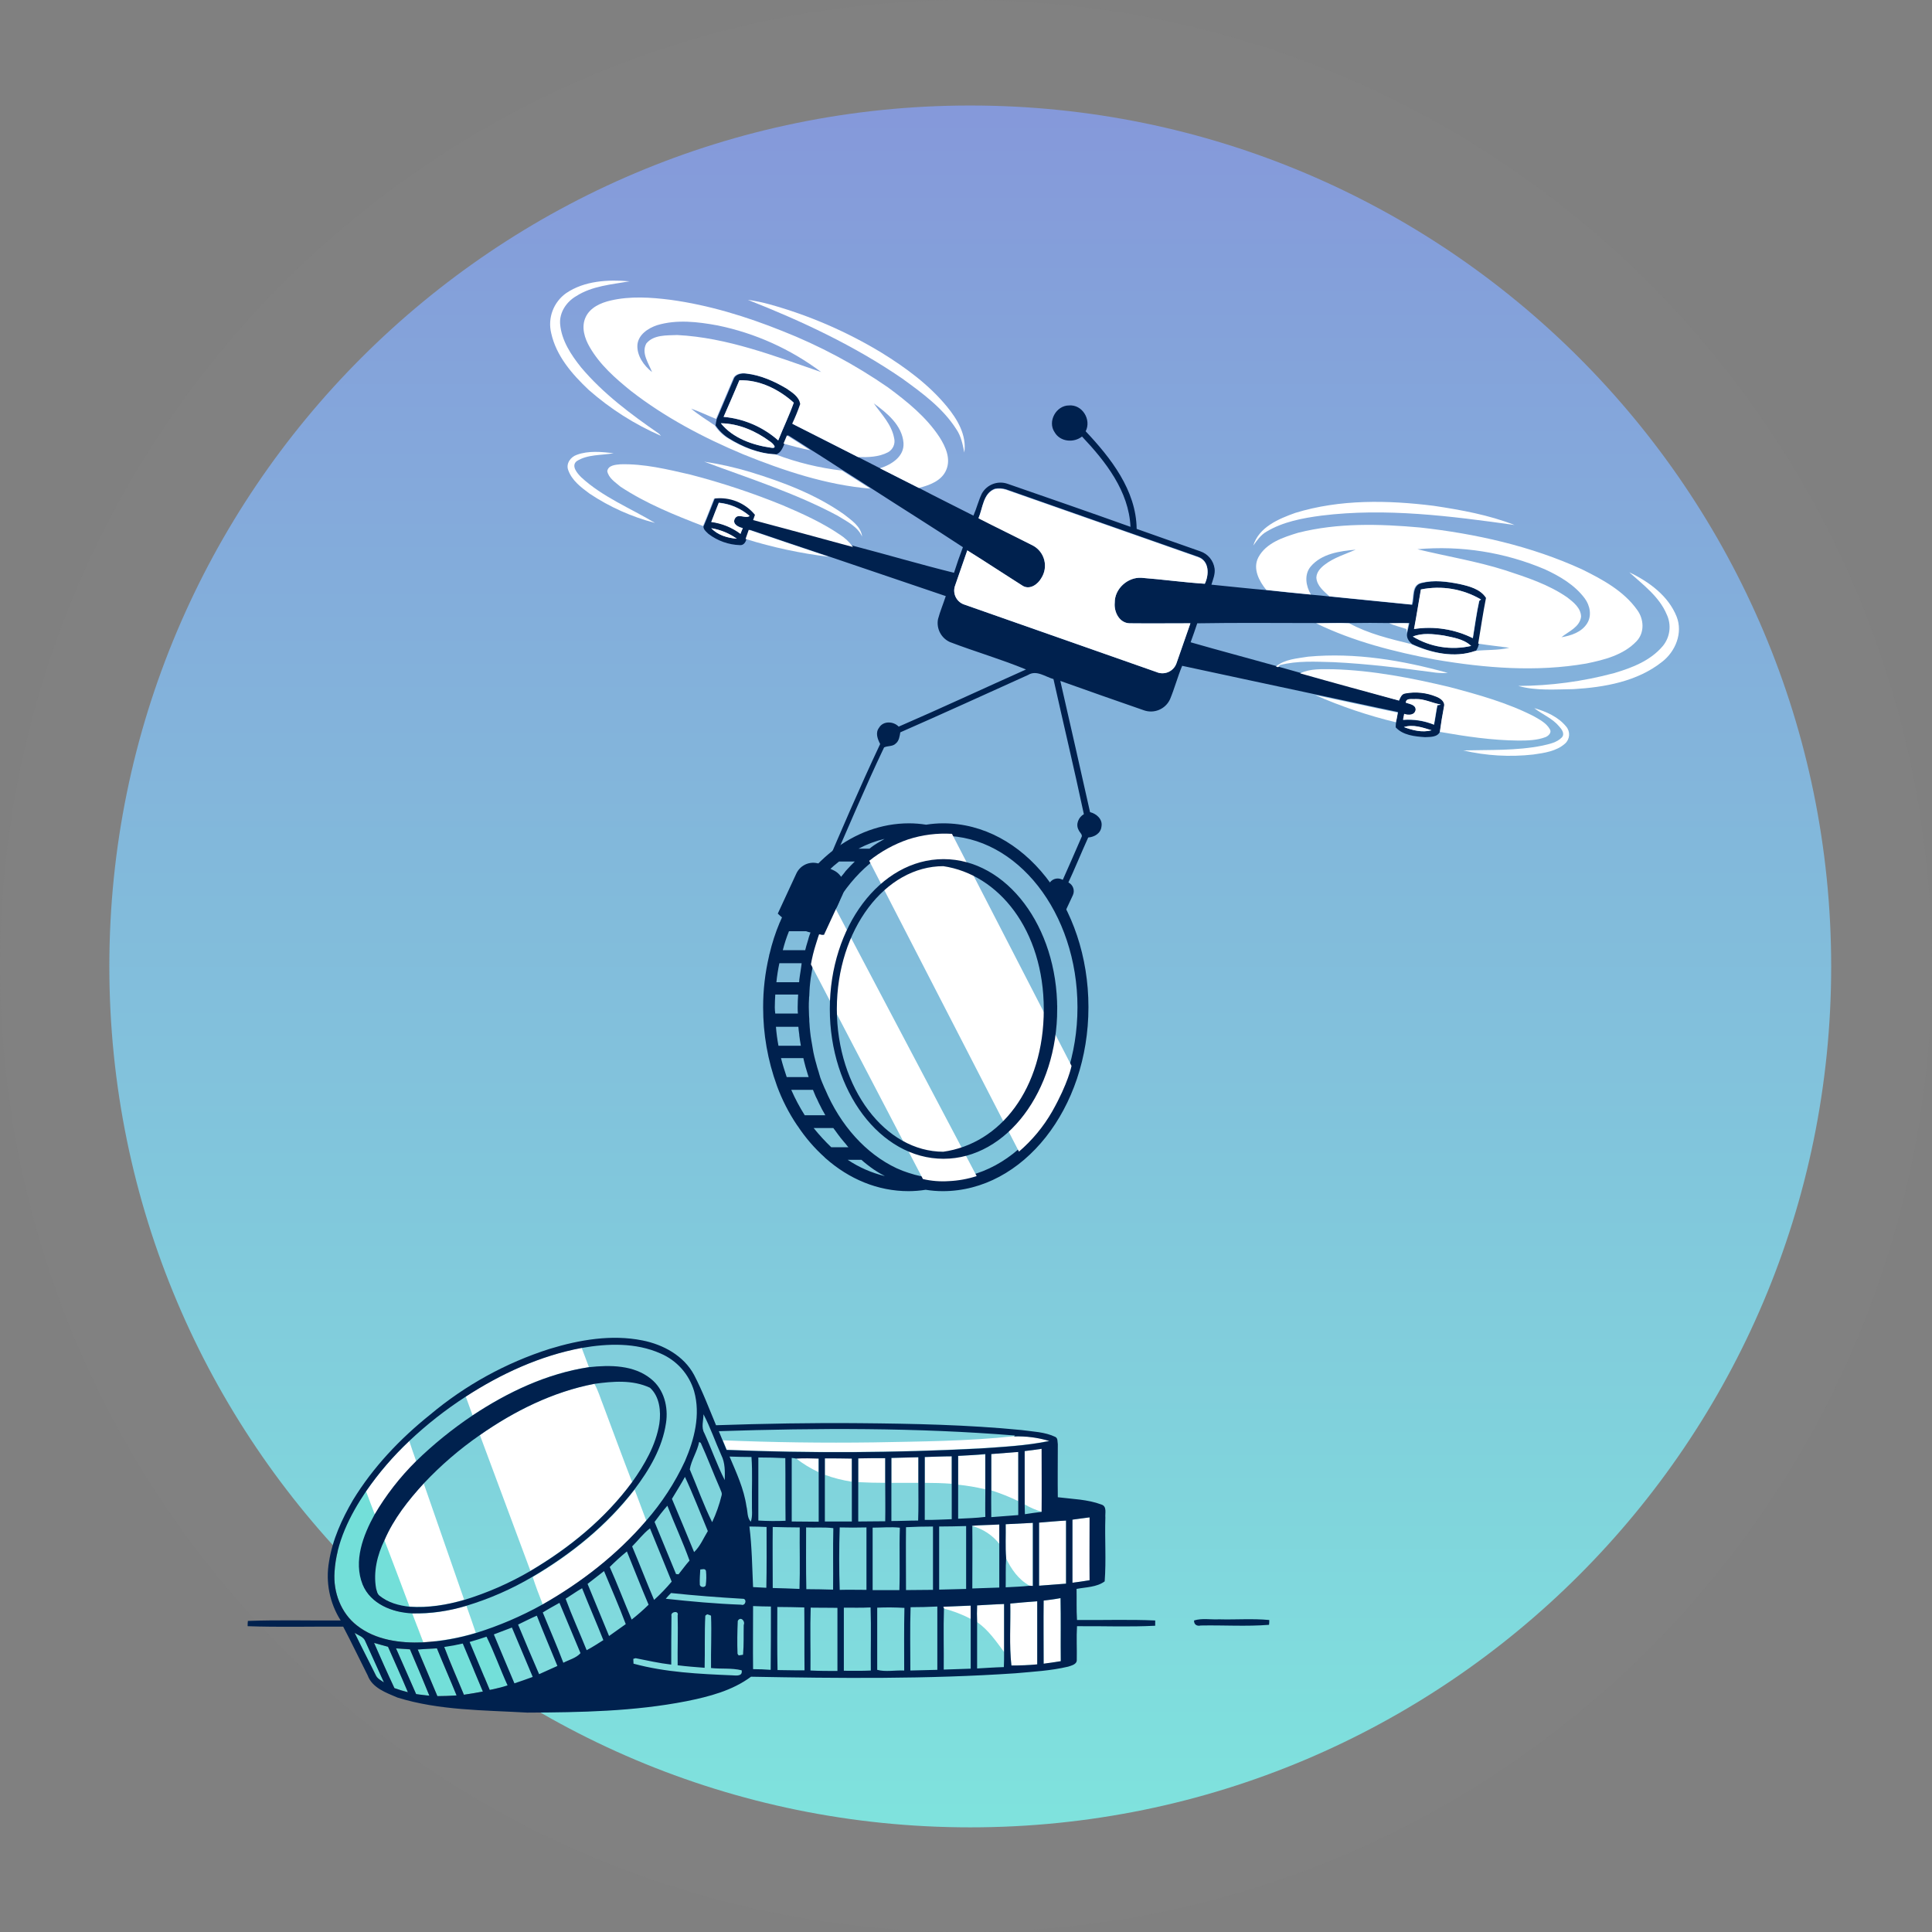 <?xml version="1.0" encoding="UTF-8"?> <svg xmlns="http://www.w3.org/2000/svg" xmlns:xlink="http://www.w3.org/1999/xlink" id="e5ia7t79a8nu1" viewBox="0 0 824 824" shape-rendering="geometricPrecision" text-rendering="geometricPrecision" width="824" height="824"><rect x="0" y="0" width="824" height="824" fill="#808080" stroke="none"/><style><![CDATA[#e5ia7t79a8nu38_to {animation: e5ia7t79a8nu38_to__to 4000ms linear infinite normal forwards}@keyframes e5ia7t79a8nu38_to__to { 0% {transform: translate(0px,0px)} 25% {transform: translate(64.521px,-106.118px)} 50% {transform: translate(0px,0px)} 75% {transform: translate(-167.035px,-39.967px)} 100% {transform: translate(0px,0px)} }#e5ia7t79a8nu39_to {animation: e5ia7t79a8nu39_to__to 4000ms linear infinite normal forwards}@keyframes e5ia7t79a8nu39_to__to { 0% {transform: translate(0px,0px)} 25% {transform: translate(64.521px,-106.118px)} 50% {transform: translate(0px,0px)} 75% {transform: translate(-167.035px,-39.967px)} 100% {transform: translate(0px,0px)} }#e5ia7t79a8nu40_to {animation: e5ia7t79a8nu40_to__to 4000ms linear infinite normal forwards}@keyframes e5ia7t79a8nu40_to__to { 0% {transform: translate(0px,0px)} 25% {transform: translate(64.521px,-106.118px)} 50% {transform: translate(0px,0px)} 75% {transform: translate(-167.035px,-39.967px)} 100% {transform: translate(0px,0px)} }#e5ia7t79a8nu41_to {animation: e5ia7t79a8nu41_to__to 4000ms linear infinite normal forwards}@keyframes e5ia7t79a8nu41_to__to { 0% {transform: translate(0px,0px)} 25% {transform: translate(64.521px,-106.118px)} 50% {transform: translate(0px,0px)} 75% {transform: translate(-167.035px,-39.967px)} 100% {transform: translate(0px,0px)} }#e5ia7t79a8nu42_to {animation: e5ia7t79a8nu42_to__to 4000ms linear infinite normal forwards}@keyframes e5ia7t79a8nu42_to__to { 0% {transform: translate(0px,0px)} 25% {transform: translate(64.521px,-106.118px)} 50% {transform: translate(0px,0px)} 75% {transform: translate(-167.035px,-39.967px)} 100% {transform: translate(0px,0px)} }#e5ia7t79a8nu43_to {animation: e5ia7t79a8nu43_to__to 4000ms linear infinite normal forwards}@keyframes e5ia7t79a8nu43_to__to { 0% {transform: translate(0px,0px)} 25% {transform: translate(64.521px,-106.118px)} 50% {transform: translate(0px,0px)} 75% {transform: translate(-167.035px,-39.967px)} 100% {transform: translate(0px,0px)} }#e5ia7t79a8nu44_to {animation: e5ia7t79a8nu44_to__to 4000ms linear infinite normal forwards}@keyframes e5ia7t79a8nu44_to__to { 0% {transform: translate(0px,0px)} 25% {transform: translate(64.521px,-106.118px)} 50% {transform: translate(0px,0px)} 75% {transform: translate(-167.035px,-39.967px)} 100% {transform: translate(0px,0px)} }#e5ia7t79a8nu45_to {animation: e5ia7t79a8nu45_to__to 4000ms linear infinite normal forwards}@keyframes e5ia7t79a8nu45_to__to { 0% {transform: translate(0px,0px)} 25% {transform: translate(64.521px,-106.118px)} 50% {transform: translate(0px,0px)} 75% {transform: translate(-167.035px,-39.967px)} 100% {transform: translate(0px,0px)} }#e5ia7t79a8nu46_to {animation: e5ia7t79a8nu46_to__to 4000ms linear infinite normal forwards}@keyframes e5ia7t79a8nu46_to__to { 0% {transform: translate(0px,0px)} 25% {transform: translate(64.521px,-106.118px)} 50% {transform: translate(0px,0px)} 75% {transform: translate(-167.035px,-39.967px)} 100% {transform: translate(0px,0px)} }#e5ia7t79a8nu47_to {animation: e5ia7t79a8nu47_to__to 4000ms linear infinite normal forwards}@keyframes e5ia7t79a8nu47_to__to { 0% {transform: translate(0px,0px)} 25% {transform: translate(64.521px,-106.118px)} 50% {transform: translate(0px,0px)} 75% {transform: translate(-167.035px,-39.967px)} 100% {transform: translate(0px,0px)} }#e5ia7t79a8nu48_to {animation: e5ia7t79a8nu48_to__to 4000ms linear infinite normal forwards}@keyframes e5ia7t79a8nu48_to__to { 0% {transform: translate(0px,0px)} 25% {transform: translate(64.521px,-106.118px)} 50% {transform: translate(0px,0px)} 75% {transform: translate(-167.035px,-39.967px)} 100% {transform: translate(0px,0px)} }#e5ia7t79a8nu49_to {animation: e5ia7t79a8nu49_to__to 4000ms linear infinite normal forwards}@keyframes e5ia7t79a8nu49_to__to { 0% {transform: translate(0px,0px)} 25% {transform: translate(64.521px,-106.118px)} 50% {transform: translate(0px,0px)} 75% {transform: translate(-167.035px,-39.967px)} 100% {transform: translate(0px,0px)} }#e5ia7t79a8nu50_to {animation: e5ia7t79a8nu50_to__to 4000ms linear infinite normal forwards}@keyframes e5ia7t79a8nu50_to__to { 0% {transform: translate(0px,0px)} 25% {transform: translate(64.521px,-106.118px)} 50% {transform: translate(0px,0px)} 75% {transform: translate(-167.035px,-39.967px)} 100% {transform: translate(0px,0px)} }#e5ia7t79a8nu51_to {animation: e5ia7t79a8nu51_to__to 4000ms linear infinite normal forwards}@keyframes e5ia7t79a8nu51_to__to { 0% {transform: translate(0px,0px)} 25% {transform: translate(64.521px,-106.118px)} 50% {transform: translate(0px,0px)} 75% {transform: translate(-167.035px,-39.967px)} 100% {transform: translate(0px,0px)} }#e5ia7t79a8nu52_to {animation: e5ia7t79a8nu52_to__to 4000ms linear infinite normal forwards}@keyframes e5ia7t79a8nu52_to__to { 0% {transform: translate(0px,0px)} 25% {transform: translate(64.521px,-106.118px)} 50% {transform: translate(0px,0px)} 75% {transform: translate(-167.035px,-39.967px)} 100% {transform: translate(0px,0px)} }#e5ia7t79a8nu53_to {animation: e5ia7t79a8nu53_to__to 4000ms linear infinite normal forwards}@keyframes e5ia7t79a8nu53_to__to { 0% {transform: translate(0px,0px)} 25% {transform: translate(64.521px,-106.118px)} 50% {transform: translate(0px,0px)} 75% {transform: translate(-167.035px,-39.967px)} 100% {transform: translate(0px,0px)} }#e5ia7t79a8nu54_to {animation: e5ia7t79a8nu54_to__to 4000ms linear infinite normal forwards}@keyframes e5ia7t79a8nu54_to__to { 0% {transform: translate(0px,0px)} 25% {transform: translate(64.521px,-106.118px)} 50% {transform: translate(0px,0px)} 75% {transform: translate(-167.035px,-39.967px)} 100% {transform: translate(0px,0px)} }#e5ia7t79a8nu55_to {animation: e5ia7t79a8nu55_to__to 4000ms linear infinite normal forwards}@keyframes e5ia7t79a8nu55_to__to { 0% {transform: translate(0px,0px)} 25% {transform: translate(64.521px,-106.118px)} 50% {transform: translate(0px,0px)} 75% {transform: translate(-167.035px,-39.967px)} 100% {transform: translate(0px,0px)} }#e5ia7t79a8nu56_to {animation: e5ia7t79a8nu56_to__to 4000ms linear infinite normal forwards}@keyframes e5ia7t79a8nu56_to__to { 0% {transform: translate(0px,0px)} 25% {transform: translate(64.521px,-106.118px)} 50% {transform: translate(0px,0px)} 75% {transform: translate(-167.035px,-39.967px)} 100% {transform: translate(0px,0px)} }#e5ia7t79a8nu57_to {animation: e5ia7t79a8nu57_to__to 4000ms linear infinite normal forwards}@keyframes e5ia7t79a8nu57_to__to { 0% {transform: translate(0px,0px)} 25% {transform: translate(64.521px,-106.118px)} 50% {transform: translate(0px,0px)} 75% {transform: translate(-167.035px,-39.967px)} 100% {transform: translate(0px,0px)} }#e5ia7t79a8nu58_to {animation: e5ia7t79a8nu58_to__to 4000ms linear infinite normal forwards}@keyframes e5ia7t79a8nu58_to__to { 0% {transform: translate(0px,0px)} 25% {transform: translate(64.521px,-106.118px)} 50% {transform: translate(0px,0px)} 75% {transform: translate(-167.035px,-39.967px)} 100% {transform: translate(0px,0px)} }#e5ia7t79a8nu59_to {animation: e5ia7t79a8nu59_to__to 4000ms linear infinite normal forwards}@keyframes e5ia7t79a8nu59_to__to { 0% {transform: translate(0px,0px)} 25% {transform: translate(64.521px,-106.118px)} 50% {transform: translate(0px,0px)} 75% {transform: translate(-167.035px,-39.967px)} 100% {transform: translate(0px,0px)} }#e5ia7t79a8nu60_to {animation: e5ia7t79a8nu60_to__to 4000ms linear infinite normal forwards}@keyframes e5ia7t79a8nu60_to__to { 0% {transform: translate(0px,0px)} 25% {transform: translate(64.521px,-106.118px)} 50% {transform: translate(0px,0px)} 75% {transform: translate(-167.035px,-39.967px)} 100% {transform: translate(0px,0px)} }#e5ia7t79a8nu61_to {animation: e5ia7t79a8nu61_to__to 4000ms linear infinite normal forwards}@keyframes e5ia7t79a8nu61_to__to { 0% {transform: translate(0px,0px)} 25% {transform: translate(64.521px,-106.118px)} 50% {transform: translate(0px,0px)} 75% {transform: translate(-167.035px,-39.967px)} 100% {transform: translate(0px,0px)} }#e5ia7t79a8nu62_to {animation: e5ia7t79a8nu62_to__to 4000ms linear infinite normal forwards}@keyframes e5ia7t79a8nu62_to__to { 0% {transform: translate(0px,0px)} 25% {transform: translate(64.521px,-106.118px)} 50% {transform: translate(0px,0px)} 75% {transform: translate(-167.035px,-39.967px)} 100% {transform: translate(0px,0px)} }#e5ia7t79a8nu63_to {animation: e5ia7t79a8nu63_to__to 4000ms linear infinite normal forwards}@keyframes e5ia7t79a8nu63_to__to { 0% {transform: translate(0px,0px)} 25% {transform: translate(64.521px,-106.118px)} 50% {transform: translate(0px,0px)} 75% {transform: translate(-167.035px,-39.967px)} 100% {transform: translate(0px,0px)} }#e5ia7t79a8nu64_to {animation: e5ia7t79a8nu64_to__to 4000ms linear infinite normal forwards}@keyframes e5ia7t79a8nu64_to__to { 0% {transform: translate(0px,0px)} 25% {transform: translate(64.521px,-106.118px)} 50% {transform: translate(0px,0px)} 75% {transform: translate(-167.035px,-39.967px)} 100% {transform: translate(0px,0px)} }#e5ia7t79a8nu65_to {animation: e5ia7t79a8nu65_to__to 4000ms linear infinite normal forwards}@keyframes e5ia7t79a8nu65_to__to { 0% {transform: translate(0px,0px)} 25% {transform: translate(64.521px,-106.118px)} 50% {transform: translate(0px,0px)} 75% {transform: translate(-167.035px,-39.967px)} 100% {transform: translate(0px,0px)} }#e5ia7t79a8nu66_to {animation: e5ia7t79a8nu66_to__to 4000ms linear infinite normal forwards}@keyframes e5ia7t79a8nu66_to__to { 0% {transform: translate(0px,0px)} 25% {transform: translate(64.521px,-106.118px)} 50% {transform: translate(0px,0px)} 75% {transform: translate(-167.035px,-39.967px)} 100% {transform: translate(0px,0px)} }#e5ia7t79a8nu67_to {animation: e5ia7t79a8nu67_to__to 4000ms linear infinite normal forwards}@keyframes e5ia7t79a8nu67_to__to { 0% {transform: translate(0px,0px)} 25% {transform: translate(64.521px,-106.118px)} 50% {transform: translate(0px,0px)} 75% {transform: translate(-167.035px,-39.967px)} 100% {transform: translate(0px,0px)} }#e5ia7t79a8nu68_to {animation: e5ia7t79a8nu68_to__to 4000ms linear infinite normal forwards}@keyframes e5ia7t79a8nu68_to__to { 0% {transform: translate(0px,0px)} 25% {transform: translate(64.521px,-106.118px)} 50% {transform: translate(0px,0px)} 75% {transform: translate(-167.035px,-39.967px)} 100% {transform: translate(0px,0px)} }#e5ia7t79a8nu69_to {animation: e5ia7t79a8nu69_to__to 4000ms linear infinite normal forwards}@keyframes e5ia7t79a8nu69_to__to { 0% {transform: translate(0px,0px)} 25% {transform: translate(64.521px,-106.118px)} 50% {transform: translate(0px,0px)} 75% {transform: translate(-167.035px,-39.967px)} 100% {transform: translate(0px,0px)} }]]></style><defs><linearGradient id="e5ia7t79a8nu3-fill" x1="0.5" y1="0" x2="0.5" y2="1" spreadMethod="pad" gradientUnits="objectBoundingBox"><stop id="e5ia7t79a8nu3-fill-0" offset="0%" stop-color="rgb(133,152,218)"></stop><stop id="e5ia7t79a8nu3-fill-1" offset="100%" stop-color="rgb(127,227,221)"></stop></linearGradient></defs><path id="e5ia7t79a8nu2" d="M412,824C639.541,824,824,639.541,824,412C824,184.459,639.541,0,412,0C184.459,0,0,184.459,0,412C0,639.541,184.459,824,412,824Z" opacity="0.05" fill="rgb(154,154,154)" stroke="none" stroke-width="1"></path><path id="e5ia7t79a8nu3" d="M413.817,779.368C616.607,779.368,781,614.974,781,412.184C781,209.394,616.607,45,413.817,45C211.027,45,46.633,209.394,46.633,412.184C46.633,614.974,211.027,779.368,413.817,779.368Z" fill="url(#e5ia7t79a8nu3-fill)" stroke="none" stroke-width="1"></path><path id="e5ia7t79a8nu4" d="M142.669,670.558C143.449,657.981,149.202,646.378,156.124,636.043L159.924,645.988C155.049,654.861,150.856,665.781,154.854,675.823C158.169,684.111,167.529,687.723,175.914,688.108C177.474,692.208,179.034,696.298,180.594,700.491C170.746,700.881,160.216,699.516,152.319,693.276C145.4,687.913,142.084,679.041,142.669,670.558Z" fill="rgb(115,223,217)" stroke="none" stroke-width="1"></path><path id="e5ia7t79a8nu5" d="M160.414,677.481C159.049,670.461,160.901,663.148,164.021,656.811C167.629,666.268,171.236,675.726,174.746,685.281C170.164,684.793,165.484,683.623,161.876,680.601C160.8,679.918,160.706,678.553,160.414,677.481Z" fill="rgb(115,223,217)" stroke="none" stroke-width="1"></path><path id="e5ia7t79a8nu6" d="M151.25,696.4C152.81,697.57,155.15,698.057,155.93,700.105C158.562,705.955,161.195,711.705,163.83,717.557C162.563,716.68,161.003,715.997,160.32,714.437C157.2,708.388,154.077,702.441,151.25,696.4Z" fill="rgb(115,223,217)" stroke="none" stroke-width="1"></path><path id="e5ia7t79a8nu7" d="M200.291,700.3C202.729,699.617,205.166,698.837,207.506,698.057C210.821,704.785,213.356,711.902,216.476,718.825C213.98,719.611,211.443,720.262,208.876,720.775C206.043,713.946,203.216,707.121,200.291,700.3Z" fill="rgb(115,223,217)" stroke="none" stroke-width="1"></path><path id="e5ia7t79a8nu8" d="M159.537,700.686C161.487,701.271,163.437,701.856,165.485,702.343C168.312,708.778,171.237,715.213,173.967,721.743C172.02,721.261,170.1,720.675,168.215,719.988C165.192,713.556,162.267,707.121,159.537,700.686Z" fill="rgb(115,223,217)" stroke="none" stroke-width="1"></path><path id="e5ia7t79a8nu9" d="M189.469,702.441C192.101,702.051,194.734,701.466,197.369,700.978C200.197,707.803,203.122,714.628,205.949,721.453C203.219,721.941,200.489,722.428,197.857,722.818C195.124,715.993,192.1,709.363,189.469,702.441Z" fill="rgb(115,223,217)" stroke="none" stroke-width="1"></path><path id="e5ia7t79a8nu10" d="M168.9,703.026C170.85,703.226,172.9,703.318,174.848,703.513C177.675,710.046,180.503,716.676,183.135,723.306C181.283,723.106,179.335,722.818,177.48,722.623C174.649,715.993,171.724,709.461,168.9,703.026Z" fill="rgb(115,223,217)" stroke="none" stroke-width="1"></path><path id="e5ia7t79a8nu11" d="M178.16,703.513C180.89,703.413,183.62,703.123,186.35,703.026C189.08,709.753,192.005,716.383,194.735,723.111C192.005,723.211,189.275,723.403,186.545,723.403C183.815,716.773,180.988,710.143,178.16,703.513Z" fill="rgb(115,223,217)" stroke="none" stroke-width="1"></path><path id="e5ia7t79a8nu12" d="M198.633,595.581C213.745,585.831,230.418,578.226,248.065,574.813C249.138,577.543,250.113,580.371,251.185,583.101C233.245,585.733,216.573,593.728,201.558,603.673C200.583,601.041,199.608,598.311,198.633,595.581Z" fill="rgb(255,255,255)" stroke="none" stroke-width="1"></path><path id="e5ia7t79a8nu13" d="M204.678,612.058C219.4,601.821,235.778,593.533,253.525,590.218C255.183,593.143,256.06,596.361,257.325,599.481C261.425,610.401,265.417,621.321,269.61,632.143C258.105,647.743,242.797,660.126,226.222,669.973Q215.4,641.016,204.678,612.058Z" fill="rgb(255,255,255)" stroke="none" stroke-width="1"></path><path id="e5ia7t79a8nu14" d="M372.67,615.178C392.658,614.788,412.645,614.691,432.535,612.546C437.643,612.413,442.74,613.07,447.647,614.496C437.8,616.543,427.66,617.031,417.618,617.713Q363.798,620.492,309.978,618.298C309.393,616.933,308.905,615.568,308.32,614.298C329.673,615.178,351.22,615.471,372.67,615.178Z" fill="rgb(255,255,255)" stroke="none" stroke-width="1"></path><path id="e5ia7t79a8nu15" d="M156.123,636.043C161.486,628.259,167.664,621.068,174.551,614.593C175.526,617.518,176.501,620.443,177.573,623.368C170.73,630.143,164.797,637.78,159.926,646.086C158.561,642.673,157.391,639.358,156.123,636.043Z" fill="rgb(255,255,255)" stroke="none" stroke-width="1"></path><path id="e5ia7t79a8nu16" d="M437.02,618.883C439.457,618.591,441.894,618.201,444.332,617.908C444.332,626.878,444.432,635.848,444.332,644.818C441.822,644.04,439.403,642.994,437.117,641.698C437.02,634.191,437.02,626.488,437.02,618.883Z" fill="rgb(255,255,255)" stroke="none" stroke-width="1"></path><path id="e5ia7t79a8nu17" d="M408.648,620.931C412.448,620.731,416.348,620.541,420.154,620.346L420.154,635.166C416.363,634.279,412.52,633.628,408.648,633.216Z" fill="rgb(255,255,255)" stroke="none" stroke-width="1"></path><path id="e5ia7t79a8nu18" d="M422.785,620.151C426.585,619.858,430.485,619.468,434.29,619.176L434.29,640.236C430.574,638.424,426.729,636.893,422.785,635.653Z" fill="rgb(255,255,255)" stroke="none" stroke-width="1"></path><path id="e5ia7t79a8nu19" d="M394.412,621.418C398.212,621.318,402.112,621.126,405.917,621.028L405.917,632.828C402.117,632.535,398.217,632.438,394.412,632.438Z" fill="rgb(255,255,255)" stroke="none" stroke-width="1"></path><path id="e5ia7t79a8nu20" d="M339.521,622C342.739,621.8,345.956,621.9,349.076,622L349.076,627.85C345.675,626.277,342.468,624.314,339.521,622Z" fill="rgb(255,255,255)" stroke="none" stroke-width="1"></path><path id="e5ia7t79a8nu21" d="M351.8,622L363.31,622L363.31,631.945C359.386,631.362,355.531,630.382,351.805,629.02Z" fill="rgb(255,255,255)" stroke="none" stroke-width="1"></path><path id="e5ia7t79a8nu22" d="M366.041,622C369.841,622,373.741,621.9,377.546,621.9L377.546,632.43C373.746,632.43,369.846,632.33,366.041,632.137Z" fill="rgb(255,255,255)" stroke="none" stroke-width="1"></path><path id="e5ia7t79a8nu23" d="M380.178,621.808L391.683,621.516L391.683,632.436L380.178,632.436Z" fill="rgb(255,255,255)" stroke="none" stroke-width="1"></path><path id="e5ia7t79a8nu24" d="M163.924,656.811C167.924,647.743,174.064,639.846,180.694,632.631C186.446,649.206,192.199,665.683,197.951,682.258C190.427,684.641,182.531,685.632,174.651,685.183C171.139,675.726,167.531,666.268,163.924,656.811Z" fill="rgb(255,255,255)" stroke="none" stroke-width="1"></path><path id="e5ia7t79a8nu25" d="M227.2,672.606C243.678,662.953,258.888,650.668,270.685,635.361C272.343,639.748,274,644.136,275.658,648.621C263.275,663.148,248.065,674.946,231.49,684.306C229.931,680.406,228.469,676.506,227.2,672.606Z" fill="rgb(255,255,255)" stroke="none" stroke-width="1"></path><path id="e5ia7t79a8nu26" d="M457.4,648.133C459.837,647.841,462.275,647.451,464.712,647.158L464.712,673.971C462.275,674.361,459.837,674.751,457.4,675.043C457.3,666.073,457.4,657.1,457.4,648.133Z" fill="rgb(255,255,255)" stroke="none" stroke-width="1"></path><path id="e5ia7t79a8nu27" d="M443.164,649.4C446.964,649.107,450.864,648.717,454.669,648.522L454.669,675.432C450.869,675.725,446.969,676.017,443.164,676.31Z" fill="rgb(255,255,255)" stroke="none" stroke-width="1"></path><path id="e5ia7t79a8nu28" d="M414.4,650.766C418.3,650.376,422.3,650.376,426.3,650.181L426.3,658.566C423.373,654.806,419.301,652.103,414.7,650.866Z" fill="rgb(255,255,255)" stroke="none" stroke-width="1"></path><path id="e5ia7t79a8nu29" d="M428.929,650.083C432.729,649.883,436.629,649.693,440.434,649.498L440.434,676.408C440.009,676.419,439.585,676.386,439.167,676.308C434.389,673.773,431.267,669.19,429.027,664.508C428.734,659.736,429.027,654.958,428.929,650.083Z" fill="rgb(255,255,255)" stroke="none" stroke-width="1"></path><path id="e5ia7t79a8nu30" d="M445.114,682.648C447.551,682.356,449.891,682.063,452.329,681.673C452.429,690.643,452.329,699.613,452.429,708.583C449.992,708.973,447.554,709.266,445.117,709.656C445.114,700.588,445.016,691.618,445.114,682.648Z" fill="rgb(255,255,255)" stroke="none" stroke-width="1"></path><path id="e5ia7t79a8nu31" d="M430.878,683.916C434.678,683.526,438.578,683.233,442.383,682.941L442.383,709.851C438.683,710.338,435.071,710.143,431.366,710.338C430.293,701.661,431.073,692.691,430.878,683.916Z" fill="rgb(255,255,255)" stroke="none" stroke-width="1"></path><path id="e5ia7t79a8nu32" d="M416.741,684.7C420.541,684.5,424.346,684.31,428.246,684.115L428.246,704.59C424.834,700.007,421.519,695.132,416.741,691.817C416.644,689.376,416.644,687.036,416.741,684.7Z" fill="rgb(255,255,255)" stroke="none" stroke-width="1"></path><path id="e5ia7t79a8nu33" d="M175.818,688.108C183.618,688.498,191.418,687.036,198.926,684.891C200.291,688.691,201.656,692.591,202.926,696.396C195.633,698.601,188.107,699.943,180.501,700.396Z" fill="rgb(255,255,255)" stroke="none" stroke-width="1"></path><path id="e5ia7t79a8nu34" d="M402.311,685.281C406.211,685.081,410.111,684.988,414.011,684.891L414.011,690.448C410.386,688.559,406.559,687.088,402.603,686.061Z" fill="rgb(255,255,255)" stroke="none" stroke-width="1"></path><path id="e5ia7t79a8nu35" d="M234.416,575.3C247.189,571.4,260.839,569.06,274.001,571.692C282.874,573.447,291.649,578.225,296.036,586.415C299.644,593.337,302.374,600.65,305.396,607.865C325.774,607.182,346.249,606.792,366.626,606.987C389.636,607.187,412.743,607.67,435.656,609.912C440.531,610.595,445.601,610.692,450.086,612.837C451.256,613.422,450.963,614.885,451.158,615.957C451.158,623.465,451.058,631.07,451.158,638.577C457.398,639.357,463.833,639.455,469.781,641.697C472.218,642.477,471.243,645.402,471.438,647.255C471.146,656.322,471.828,665.39,471.146,674.455C467.733,676.99,463.151,676.893,459.153,677.673C459.253,682.06,459.053,686.448,459.348,690.933C470.463,691.033,481.578,690.64,492.693,691.133L492.693,693.375C481.578,693.96,470.463,693.475,459.348,693.575C459.056,698.353,459.348,703.13,459.248,707.907C459.348,709.857,457.005,710.345,455.543,710.832C448.133,712.587,440.528,712.978,433.02,713.66C395.483,716.195,357.848,715.805,320.311,715.122C312.316,721.07,302.468,723.605,292.816,725.555C270.488,729.942,247.576,730.332,224.858,730.43C206.333,729.357,187.321,729.552,169.478,723.995C164.701,721.947,158.754,719.9,156.804,714.537C153.294,707.615,149.979,700.595,146.371,693.77C132.819,693.67,119.171,694.063,105.616,693.57C105.6,692.821,105.634,692.072,105.716,691.328C118.878,690.84,132.138,691.228,145.301,691.128C140.578,683.687,138.805,674.751,140.328,666.07C141.791,656.71,145.788,647.935,150.566,639.745C159.146,625.705,170.65,613.615,183.423,603.378C198.429,590.785,215.751,581.247,234.416,575.3ZM248.066,574.91C230.321,578.225,213.649,585.927,198.634,595.677C190.045,601.232,181.984,607.564,174.551,614.592C167.664,621.067,161.487,628.258,156.124,636.042C149.202,646.28,143.352,657.98,142.669,670.557C142.084,679.04,145.399,688.01,152.224,693.275C160.124,699.515,170.651,700.875,180.499,700.49C188.105,700.037,195.631,698.694,202.924,696.49C212.809,693.421,222.35,689.337,231.394,684.303C247.871,674.943,263.179,663.048,275.561,648.618C282.27,640.968,287.852,632.399,292.136,623.17C296.136,613.908,298.864,603.378,296.036,593.335C293.896,586.103,288.639,580.205,281.7,577.251C271.174,572.571,259.181,572.961,248.066,574.911ZM300.034,603.185C300.034,605.915,298.961,608.742,300.424,611.277C303.446,617.907,305.786,624.732,309.101,631.265C309.201,627.657,309.296,623.952,307.639,620.637C305.006,614.788,302.959,608.743,300.034,603.186ZM306.566,610.4C307.151,611.765,307.639,613.032,308.224,614.4C308.809,615.768,309.296,617.033,309.881,618.4Q363.701,620.593,417.521,617.815C427.563,617.132,437.703,616.645,447.551,614.597C442.654,613.124,437.548,612.465,432.438,612.647L432.926,612.257C390.9,608.841,348.686,609.036,306.566,610.4ZM298.181,614.982C297.401,619.082,294.866,622.682,294.181,626.682C297.398,634.19,300.128,641.99,303.736,649.205C305.443,645.578,306.783,641.789,307.736,637.895C308.126,636.725,307.346,635.75,307.054,634.775C304.226,628.34,301.789,621.807,298.864,615.375C298.649,615.224,298.42,615.093,298.181,614.983ZM437.021,618.882L437.021,641.7C437.021,643.065,437.121,644.43,437.121,645.8C439.461,645.41,441.899,645.118,444.239,644.825C444.339,635.855,444.239,626.885,444.239,617.915C441.9,618.3,439.458,618.591,437.021,618.883ZM408.648,620.93L408.648,647.742C412.548,647.542,416.348,647.45,420.248,646.962C420.148,642.962,420.248,638.967,420.248,634.97L420.248,620.15C416.253,620.541,412.451,620.736,408.648,620.931ZM422.786,620.15L422.786,635.75C422.686,639.55,422.786,643.257,422.786,647.06C426.586,646.767,430.486,646.475,434.286,646.182L434.286,619.272C430.488,619.566,426.686,619.858,422.786,620.151ZM394.413,621.417L394.413,648.23C398.213,648.33,402.113,648.03,405.918,647.937L405.918,621.126C402.018,621.126,398.216,621.321,394.413,621.418ZM311.149,621.217C314.074,628.14,317.291,634.965,318.364,642.472C318.949,644.617,318.559,647.25,320.216,649.005C321.094,646.567,320.606,643.837,320.704,641.305C320.604,634.675,320.996,628.045,320.504,621.415C317.389,621.418,314.269,621.321,311.149,621.223ZM323.434,621.607L323.434,648.517C327.297,648.745,331.168,648.779,335.034,648.617C334.934,639.647,335.034,630.774,334.934,621.902C331.136,621.711,327.334,621.613,323.434,621.613ZM337.669,621.807L337.669,648.912C341.469,648.912,345.269,649.012,349.174,649.012L349.174,622.1C345.956,622,342.739,621.9,339.619,622.1C338.976,621.962,338.324,621.864,337.669,621.808ZM351.806,622.007L351.806,648.917L363.311,648.917L363.311,622.1C359.509,622,355.609,622,351.806,622ZM366.041,622.007L366.041,648.917C369.841,648.917,373.646,648.817,377.546,648.817C377.646,643.357,377.546,637.897,377.546,632.437L377.546,621.907C373.743,621.906,369.844,621.906,366.041,622ZM380.178,621.807L380.178,648.717C383.978,648.717,387.778,648.517,391.586,648.517C391.786,643.155,391.686,637.792,391.686,632.43L391.686,621.51C387.881,621.613,384.078,621.711,380.178,621.808ZM292.136,629.9C290.381,633.117,288.436,636.14,286.579,639.26C289.796,646.865,292.916,654.372,296.036,661.977C298.669,659.442,300.036,656.03,301.886,653.007C298.669,645.306,295.646,637.408,292.136,629.9ZM279.169,649.107C282.289,656.517,285.214,663.927,288.334,671.337C288.626,671.337,289.114,671.437,289.406,671.437C290.966,669.487,292.429,667.437,294.086,665.587C291.259,657.687,287.651,649.987,284.629,642.187C282.679,644.428,280.924,646.671,279.169,649.108ZM457.398,648.132L457.398,675.042C459.836,674.75,462.273,674.36,464.711,673.97C464.611,665,464.711,656.127,464.711,647.157C462.176,647.451,459.738,647.841,457.4,648.133ZM443.163,649.4L443.163,676.31C446.963,676.017,450.863,675.725,454.668,675.432L454.668,648.522C450.768,648.718,446.966,649.108,443.163,649.4ZM414.4,650.766L414.692,650.866C414.792,659.739,414.692,668.611,414.692,677.484C418.492,677.384,422.392,677.191,426.197,677.094L426.197,650.184C422.3,650.473,418.3,650.376,414.4,650.766ZM428.927,650.083C429.027,654.861,428.727,659.736,429.122,664.513C428.83,668.706,429.022,672.801,428.927,676.993C432.34,676.793,435.85,676.701,439.262,676.311C439.555,676.311,440.14,676.411,440.53,676.411L440.53,649.5C436.631,649.693,432.828,649.888,428.928,650.083ZM319.627,651.058C320.7,659.638,320.797,668.316,321.187,676.896C323.04,676.996,324.887,677.096,326.842,677.188C327.037,668.511,326.942,659.931,326.942,651.253C324.506,651.156,322.069,651.058,319.631,651.058ZM329.572,651.258C329.472,659.936,329.572,668.613,329.572,677.291C333.372,677.391,337.177,677.491,340.98,677.681C341.272,668.906,340.98,660.228,341.08,651.453C337.279,651.448,333.379,651.351,329.576,651.253ZM343.807,651.458C343.807,660.233,343.707,669.008,343.907,677.783C347.707,677.783,351.512,677.883,355.314,677.983C355.414,669.208,355.214,660.433,355.414,651.756C351.514,651.253,347.614,651.643,343.811,651.448ZM358.14,651.458Q357.701,664.767,358.14,678.076C361.94,677.976,365.74,678.076,369.547,678.076L369.547,651.448C365.651,651.546,361.946,651.546,358.144,651.448ZM372.18,651.558L372.18,678.175L383.587,678.175C383.879,669.303,383.487,660.43,383.787,651.558C379.886,651.156,376.083,651.546,372.184,651.546ZM386.414,651.358C386.314,660.328,386.414,669.2,386.414,678.17C390.214,678.17,394.019,678.07,397.919,678.07L397.919,651.058C394.023,651.058,390.221,651.156,386.418,651.351ZM400.552,651.065L400.552,677.975L412.057,677.683L412.057,650.863C408.258,650.961,404.358,651.058,400.556,651.058ZM269.61,659.548C272.827,667.148,275.752,674.855,278.97,682.363C281.644,679.934,284.152,677.328,286.477,674.563C283.357,666.958,280.335,659.353,277.215,651.845C274.294,654.081,272.149,657.006,269.614,659.541ZM260.055,668.323C263.37,675.733,266.197,683.24,269.415,690.748C271.933,688.767,274.341,686.652,276.63,684.41C273.412,676.903,270.487,669.298,267.367,661.693C264.818,663.773,262.379,665.984,260.059,668.316ZM298.665,669.395C298.565,671.443,298.372,673.49,298.465,675.635C298.365,677,300.61,677.293,301,676.123C301.276,674.086,301.309,672.024,301.1,669.98C300.716,668.8,299.449,669.388,298.669,669.388ZM250.6,675.531C253.623,682.941,256.743,690.351,259.765,697.761C262.203,696.103,264.445,694.348,266.883,692.691C264.055,685.091,260.74,677.578,257.62,670.071C255.281,671.923,252.941,673.678,250.6,675.531ZM241.24,681.868C243.97,689.278,247.285,696.493,250.21,703.805C252.648,702.538,254.988,700.978,257.328,699.516C254.403,692.106,251.185,684.793,248.26,677.383C245.824,678.748,243.581,680.406,241.241,681.868ZM286.188,679.431C285.408,680.211,284.725,680.991,283.945,681.868C294.67,683.038,305.395,684.013,316.12,684.403C318.07,685.086,318.753,681.673,316.608,681.868C306.566,681.283,296.329,680.5,286.189,679.431ZM445.112,682.648C445.012,691.618,445.112,700.588,445.112,709.558C447.55,709.266,449.987,708.876,452.425,708.486C452.325,699.516,452.525,690.546,452.325,681.576C449.891,682.063,447.551,682.356,445.113,682.648ZM430.877,683.916C431.077,692.691,430.39,701.661,431.365,710.338C435.043,710.37,438.721,710.207,442.382,709.85L442.382,682.941C438.483,683.233,434.681,683.526,430.878,683.916ZM231.49,687.716C234.415,694.834,237.535,701.951,240.265,709.166C242.703,707.898,245.823,707.119,247.578,705.066C244.555,697.949,241.63,690.734,238.608,683.616C236.171,684.988,233.831,686.256,231.491,687.718ZM416.74,684.694C416.64,687.034,416.64,689.471,416.74,691.811L416.74,711.6C420.54,711.4,424.345,711.113,428.147,711.015C428.247,708.871,428.247,706.726,428.247,704.581L428.247,684.111C424.346,684.208,420.543,684.5,416.741,684.7ZM321.19,684.986C321.19,693.956,321.09,702.926,321.19,711.896C323.725,711.896,326.163,711.996,328.698,712.189C328.798,703.219,328.798,694.151,328.798,685.181C326.261,685.183,323.726,685.086,321.191,684.988ZM331.525,685.376C331.525,694.346,331.425,703.316,331.625,712.286C335.425,712.286,339.325,712.481,343.13,712.386C343.03,703.416,343.13,694.543,343.03,685.573C339.131,685.476,335.329,685.378,331.526,685.378ZM374.132,685.669L374.132,712.189C377.642,713.163,381.832,712.289,385.637,712.481C385.637,703.511,385.537,694.639,385.737,685.766C381.873,685.54,378,685.508,374.133,685.671ZM388.367,685.469C388.075,694.439,388.267,703.506,388.267,712.476C392.067,712.376,395.872,712.281,399.772,712.184L399.772,685.183Q394.071,685.475,388.368,685.476ZM402.31,685.269L402.602,686.049C402.31,694.726,402.602,703.403,402.502,712.081C406.302,711.981,410.202,711.789,414.002,711.691L414.002,684.781C410.111,684.988,406.211,685.086,402.311,685.281ZM345.663,712.469C349.463,712.669,353.363,712.669,357.168,712.669L357.168,685.759C353.368,685.659,349.563,685.759,345.76,685.659C345.469,694.543,345.761,703.513,345.664,712.483ZM359.9,685.671L359.9,712.58C363.7,712.58,367.6,712.68,371.405,712.48C371.305,703.51,371.605,694.54,371.305,685.57C367.5,685.768,363.7,685.671,359.9,685.671ZM286.385,689.181C286.285,696.103,286.285,703.026,286.285,709.948C281.118,709.363,276.048,708.193,271.075,707.218L270.1,707.511C270.1,707.998,270.2,709.07,270.2,709.558C283.85,713.263,298.182,713.945,312.32,714.53C314.075,714.63,316.805,715.018,316.32,712.386C312.03,711.313,307.545,711.898,303.255,711.411C303.155,703.903,303.548,696.493,303.255,689.083C302.725,688.83,302.169,688.634,301.598,688.498L300.818,689.083C300.428,696.493,300.718,703.903,300.525,711.313C296.725,711.02,292.825,710.728,289.02,710.241C288.92,703.123,289.22,696.103,289.02,688.986C289.7,686.743,285.9,687.328,286.384,689.181ZM220.962,692.881C223.887,699.998,226.91,707.018,229.932,714.038C232.565,712.868,235.197,711.698,237.732,710.528C234.807,703.411,231.785,696.293,228.957,689.078C226.226,690.253,223.594,691.618,220.961,692.886ZM314.662,691.321C314.462,696.001,314.369,700.681,314.562,705.361L315.05,706.043C315.537,705.943,316.415,705.848,316.902,705.75C317.292,701.558,317.102,697.268,317.195,693.076C317.974,691.228,315.731,689.278,314.659,691.326ZM210.629,697.073C213.457,703.996,216.479,710.918,219.404,717.938C222.037,717.06,224.572,716.183,227.204,715.208C224.279,708.188,221.257,701.168,218.332,694.148C215.7,695.128,213.161,696.1,210.626,697.078ZM151.252,696.391C154.177,702.436,157.297,708.383,160.222,714.428C160.905,715.988,162.464,716.67,163.732,717.548C161.099,711.698,158.467,705.848,155.832,700.096C155.149,698.053,152.809,697.468,151.249,696.4ZM200.294,700.291C203.122,707.115,206.047,713.94,208.874,720.765C211.443,720.265,213.981,719.613,216.474,718.815C213.354,711.99,210.819,704.776,207.504,698.048C205.166,698.833,202.729,699.613,200.291,700.3ZM159.539,700.681C162.367,707.116,165.194,713.55,168.217,719.981C170.101,720.669,172.022,721.255,173.969,721.736C171.239,715.204,168.314,708.769,165.487,702.336C163.436,701.758,161.486,701.271,159.536,700.686ZM189.472,702.436C192.007,709.261,195.029,715.988,197.857,722.813C200.587,722.423,203.317,721.935,205.949,721.448C203.122,714.623,200.197,707.798,197.369,700.973Q193.563,701.855,189.469,702.441ZM168.899,703.021C171.727,709.553,174.652,715.988,177.479,722.521C179.332,722.814,181.279,723.009,183.134,723.204C180.404,716.574,177.674,709.944,174.847,703.412C172.894,703.318,170.944,703.123,168.9,703.026ZM178.162,703.508C180.989,710.138,183.719,716.768,186.547,723.398Q190.642,723.398,194.737,723.105C192.007,716.378,189.082,709.748,186.352,703.021C183.619,703.123,180.889,703.318,178.159,703.513Z" fill="rgb(0,33,78)" stroke="none" stroke-width="1"></path><path id="e5ia7t79a8nu36" d="M201.558,603.673C216.573,593.728,233.246,585.831,251.186,583.101C260.156,582.126,270.296,582.126,277.608,588.073C283.263,592.558,285.116,600.163,284.043,606.988C282.483,617.518,276.926,626.878,270.588,635.263C258.888,650.473,243.678,662.758,227.103,672.508C218.211,677.759,208.717,681.917,198.828,684.891C191.343,687.173,183.545,688.258,175.721,688.108C167.336,687.718,158.073,684.108,154.661,675.823C150.661,665.781,154.861,654.861,159.731,645.988C164.602,637.682,170.535,630.045,177.378,623.271C184.827,616.019,192.921,609.459,201.558,603.673ZM253.428,590.218C235.781,593.631,219.303,601.818,204.678,612.058C196.016,618.059,188.01,624.955,180.791,632.631C174.161,639.846,167.921,647.743,164.021,656.811C160.901,663.148,159.146,670.461,160.413,677.481C160.706,678.553,160.901,679.821,161.876,680.601C165.483,683.526,170.163,684.793,174.746,685.281C182.646,685.866,190.541,684.501,198.046,682.356C207.847,679.354,217.269,675.232,226.126,670.071C242.701,660.321,258.009,647.841,269.514,632.241C274.876,624.733,279.751,616.348,281.214,607.183C281.994,601.918,281.314,595.583,277.214,591.876C269.711,588.366,261.326,589.146,253.428,590.218Z" fill="rgb(0,33,78)" stroke="none" stroke-width="1"></path><path id="e5ia7t79a8nu37" d="M509.269,691.131C512.681,690.058,516.386,690.838,519.896,690.643C527.014,690.843,534.229,690.253,541.346,690.936C541.361,691.62,541.328,692.304,541.246,692.983C531.593,693.763,521.846,693.083,512.093,693.276C510.536,693.666,509.171,692.886,509.269,691.131Z" fill="rgb(0,33,78)" stroke="none" stroke-width="1"></path><g id="e5ia7t79a8nu38_to" transform="translate(0,0)"><path id="e5ia7t79a8nu38" d="M402.312,351.148C399.863,351.145,397.418,351.341,395,351.733C392.581,351.348,390.136,351.153,387.687,351.148C375.787,351.148,364.677,355.438,355.22,362.748C350.299,366.616,345.936,371.143,342.252,376.203C342.152,376.303,342.052,376.495,341.96,376.593C338.245,381.743,335.137,387.305,332.697,393.168C332.597,393.268,332.597,393.46,332.502,393.558C330.708,397.852,329.274,402.287,328.212,406.818C328.099,407.098,328.032,407.394,328.012,407.695C326.313,414.884,325.462,422.246,325.477,429.633C325.464,441.004,327.444,452.29,331.327,462.978C331.327,463.078,331.427,463.178,331.427,463.27C333.583,469.114,336.43,474.678,339.909,479.845C340.009,479.945,340.109,480.138,340.202,480.235C343.457,485.159,347.324,489.65,351.71,493.6C351.81,493.795,352.002,493.892,352.1,493.99C362.142,502.862,374.33,508.03,387.492,508.03C389.941,508.021,392.386,507.826,394.805,507.445C397.223,507.833,399.668,508.029,402.117,508.03C436.34,508.03,464.225,472.83,464.225,429.542C464.225,386.254,436.535,351.148,402.312,351.148ZM376.475,358.266C375.695,358.753,374.915,359.143,374.135,359.631C373.647,359.923,373.257,360.216,372.77,360.508C372.087,360.996,371.405,361.483,370.82,361.971L366.14,361.971C369.65,360.104,373.386,358.695,377.255,357.778C376.987,357.927,376.727,358.09,376.475,358.266ZM352,475.656L343.225,475.656C341.039,472.197,339.117,468.58,337.473,464.833L346.735,464.833C347.125,465.808,347.515,466.783,347.905,467.661L348.49,468.831C348.978,469.903,349.465,470.976,350.05,472.048L350.635,473.218C351.125,474.1,351.612,474.876,352,475.656ZM336.5,397.168L345.86,397.168C345.47,398.338,344.982,399.508,344.69,400.776C344.59,401.068,344.49,401.458,344.397,401.751C344.007,402.921,343.715,404.091,343.422,405.261L333.867,405.261C334.553,402.505,335.433,399.8,336.5,397.168ZM330.455,429.636C330.455,427.783,330.555,426.028,330.655,424.176L340.405,424.176L340.405,424.276C340.305,426.031,340.205,427.786,340.205,429.541C340.19,430.452,340.223,431.363,340.305,432.271L330.65,432.271C330.529,431.398,330.464,430.518,330.455,429.636ZM340.497,437.826C340.597,438.996,340.692,440.068,340.887,441.238L340.887,441.531C341.087,442.993,341.277,444.553,341.57,446.016L332.015,446.016C331.507,443.34,331.149,440.639,330.942,437.923L340.5,437.923ZM341.96,409.843C341.96,411.501,341.082,416.181,340.887,417.936L340.887,418.228C340.902,418.46,340.868,418.693,340.787,418.911L331.134,418.911C331.406,416.192,331.83,413.49,332.402,410.818L342.054,410.818ZM342.642,451.281C342.742,451.573,342.742,451.963,342.842,452.256C342.842,452.356,342.942,452.451,342.942,452.646C343.332,454.303,343.819,455.961,344.307,457.521C344.407,457.813,344.507,458.203,344.599,458.496C344.691,458.789,344.794,459.081,344.892,459.373L335.532,459.373C334.654,456.741,333.777,454.011,333.094,451.281ZM350.735,386.053L350.15,387.223C349.565,388.296,349.077,389.368,348.59,390.441L348.005,391.611C348.005,391.638,347.994,391.663,347.976,391.682C347.957,391.7,347.932,391.711,347.905,391.711L338.74,391.711C340.54,387.929,342.66,384.309,345.078,380.889L353.56,380.889L352.683,382.351C352.1,383.518,351.32,384.786,350.735,386.053ZM357.852,367.431L364.58,367.431L362.825,369.186C362.337,369.673,361.85,370.258,361.362,370.746C360.856,371.253,360.4,371.806,360,372.4C359.513,372.985,359.123,373.473,358.635,374.058L357.465,375.52L349.47,375.52C351.968,372.533,354.778,369.822,357.852,367.431ZM347.03,481.116L355.415,481.116L356.292,482.286C357.072,483.358,357.755,484.333,358.535,485.308C359.022,485.893,359.412,486.381,359.9,486.966C360.384,487.494,360.839,488.047,361.265,488.623C361.46,488.823,361.655,489.111,361.85,489.306L354.537,489.306C351.861,486.741,349.353,484.005,347.03,481.116ZM377.352,501.591C371.722,500.226,366.376,497.883,361.557,494.668L367.407,494.668C367.7,494.961,367.992,495.156,368.285,495.448C368.772,495.838,369.357,496.326,369.845,496.716C370.82,497.496,371.795,498.178,372.77,498.861C373.257,499.153,373.647,499.446,374.135,499.738C374.915,500.226,375.695,500.713,376.475,501.103C376.787,501.228,377.081,501.392,377.352,501.591ZM402.312,502.761C400.388,502.777,398.465,502.646,396.56,502.371L395.585,502.171C395.448,502.175,395.313,502.14,395.195,502.071C394.342,501.956,393.495,501.794,392.66,501.584L392.46,501.584C391.68,501.384,390.802,501.194,390.022,500.999C389.922,500.999,389.822,500.899,389.73,500.899C388.95,500.704,388.267,500.412,387.487,500.217C387.287,500.117,387.097,500.117,386.902,500.017C386.22,499.817,385.635,499.529,384.952,499.334C384.465,499.139,384.075,498.944,383.587,498.749C383.197,498.549,382.807,498.457,382.417,498.262C369.352,492.119,358.432,480.029,351.9,464.527C351.8,464.427,351.8,464.234,351.7,464.137C351.31,463.259,351.017,462.479,350.627,461.602C350.527,461.309,350.335,460.919,350.237,460.627C349.966,459.96,349.738,459.276,349.555,458.579C349.455,458.189,349.262,457.702,349.165,457.214C348.97,456.629,348.775,456.044,348.58,455.362C348.48,454.874,348.287,454.387,348.19,453.899C347.99,453.314,347.897,452.729,347.702,452.144C347.602,451.657,347.41,451.072,347.312,450.584C347.212,449.999,347.02,449.414,346.922,448.829C346.824,448.244,346.722,447.757,346.63,447.172C346.538,446.587,346.43,446.002,346.337,445.417C346.244,444.832,346.142,444.344,346.045,443.759C345.948,443.174,345.845,442.589,345.752,441.907C345.652,441.322,345.652,440.834,345.552,440.249C345.452,439.567,345.452,438.982,345.357,438.299C345.357,437.812,345.257,437.324,345.257,436.739C345.175,435.995,345.141,435.246,345.157,434.497C345.157,434.107,345.057,433.619,345.057,433.229C345.057,432.059,344.957,430.889,344.957,429.622C344.957,428.452,344.957,427.184,345.057,426.014C345.042,425.589,345.076,425.164,345.157,424.747C345.157,423.967,345.257,423.187,345.257,422.504C345.257,422.017,345.357,421.529,345.357,420.944C345.457,420.262,345.457,419.677,345.552,418.994C345.652,418.409,345.652,417.922,345.752,417.337C345.852,416.752,345.952,416.167,346.045,415.484C346.145,414.899,346.245,414.412,346.337,413.827C346.429,413.242,346.537,412.657,346.63,412.072C346.723,411.487,346.825,410.999,346.922,410.414C347.019,409.829,347.215,409.244,347.312,408.659C347.412,408.172,347.605,407.587,347.702,407.099C347.819,406.502,347.983,405.916,348.19,405.344C348.29,404.857,348.482,404.369,348.58,403.882C348.78,403.297,348.97,402.712,349.165,402.029C349.265,401.542,349.457,401.152,349.555,400.664C349.755,399.982,350.042,399.299,350.237,398.617C350.324,398.277,350.456,397.949,350.627,397.642C350.926,396.773,351.284,395.926,351.7,395.107C351.8,395.007,351.8,394.814,351.9,394.717C358.53,379.217,369.352,367.124,382.417,360.982C382.807,360.782,383.197,360.689,383.587,360.494C384.075,360.294,384.465,360.104,384.952,359.909C385.586,359.639,386.238,359.411,386.902,359.227C387.079,359.117,387.279,359.049,387.487,359.027C388.22,358.755,388.969,358.527,389.73,358.344C389.83,358.344,389.93,358.244,390.022,358.244C390.802,358.049,391.68,357.854,392.46,357.659L392.66,357.659C393.537,357.459,394.317,357.366,395.195,357.171C395.332,357.174,395.467,357.14,395.585,357.071L396.56,356.871C398.469,356.641,400.389,356.511,402.312,356.481C433.805,356.481,459.545,389.241,459.545,429.606C459.545,469.971,433.8,502.761,402.312,502.761Z" transform="translate(0,0)" fill="rgb(0,33,78)" stroke="none" stroke-width="1"></path></g><g id="e5ia7t79a8nu39_to" transform="translate(0,0)"><path id="e5ia7t79a8nu39" d="M406.018,355.633L457.01,454.6C457.01,454.6,455.645,461.912,448.723,474.1C445.017,480.551,440.235,486.322,434.585,491.162L370.723,367.142C375.706,363.143,381.348,360.041,387.395,357.977C393.402,356.043,399.719,355.248,406.018,355.633Z" transform="translate(0,0)" fill="rgb(255,255,255)" stroke="none" stroke-width="1"></path></g><g id="e5ia7t79a8nu40_to" transform="translate(0,0)"><path id="e5ia7t79a8nu40" d="M354.732,384.4L416.547,501.6C412.728,502.843,408.759,503.565,404.747,503.745C401.019,504.002,397.273,503.706,393.632,502.867L345.857,411.315C346.349,408.477,347.033,405.675,347.905,402.93C350.344,394.731,354.732,384.4,354.732,384.4Z" transform="translate(0,0)" fill="rgb(255,255,255)" stroke="none" stroke-width="1"></path></g><g id="e5ia7t79a8nu41_to" transform="translate(0,0)"><path id="e5ia7t79a8nu41" d="M402.409,492.718C427.759,489.208,446.674,464.931,446.674,430.518C446.674,396.105,427.074,371.531,402.409,367.918M449.404,430.318C449.404,464.736,428.344,492.718,402.409,492.718C376.474,492.718,355.414,464.736,355.414,430.318C355.414,395.9,376.474,367.918,402.409,367.918C428.344,367.918,449.4,395.8,449.4,430.318Z" transform="translate(0,0)" fill="none" stroke="rgb(0,33,78)" stroke-width="3" stroke-miterlimit="10"></path></g><g id="e5ia7t79a8nu42_to" transform="translate(0,0)"><path id="e5ia7t79a8nu42" d="M354.146,370.259C361.751,353.099,368.966,335.744,377.058,318.779C378.618,317.999,380.666,318.486,382.031,317.121C383.493,315.951,383.688,314.001,383.981,312.344C402.213,304.349,420.348,296.061,438.481,287.871C442.089,285.629,445.794,288.651,449.304,289.626C453.594,308.834,458.176,328.041,462.271,347.249C460.029,348.516,458.664,351.539,460.029,353.976C460.419,355.049,461.979,356.024,461.199,357.194C458.469,363.531,455.641,369.966,452.814,376.304C450.961,375.426,458.176,378.644,455.251,377.279C458.371,370.649,461.101,363.824,464.124,357.194C466.756,356.994,469.486,355.439,469.779,352.514C470.364,349.394,467.634,347.054,464.904,346.371C460.711,327.749,456.519,309.029,452.229,290.406C464.029,294.599,475.829,298.791,487.719,302.886C492.133,304.538,497.073,302.494,499.029,298.206C500.979,293.526,502.246,288.651,504.196,283.971C523.111,288.071,542.026,292.064,561.039,296.159C572.739,298.596,584.439,301.229,596.239,303.666C596.044,305.031,595.751,306.396,595.459,307.766C595.34,308.573,595.273,309.388,595.259,310.204C598.379,313.616,603.449,314.104,607.739,314.396C609.884,314.296,613.199,314.496,614.174,311.959C614.661,308.351,615.246,304.841,615.929,301.234C616.514,299.089,614.369,297.626,612.614,297.041C608.448,295.331,603.879,294.858,599.451,295.676C597.794,295.876,597.306,297.529,596.721,298.796C582.779,294.796,568.739,290.996,554.699,286.996L545.339,284.363C545.047,284.263,544.559,284.163,544.364,284.071C532.177,280.658,519.989,277.441,507.802,273.931C508.777,271.201,509.752,268.568,510.629,265.838C527.692,265.546,544.657,265.738,561.719,265.738C566.399,265.738,571.079,265.538,575.857,265.738C581.512,265.638,587.069,265.638,592.724,265.738C595.551,265.738,598.379,265.638,601.109,265.738C600.816,267.005,600.524,268.37,600.231,269.738C599.646,271.786,600.719,273.443,602.279,274.711C610.566,278.511,620.609,280.756,629.479,277.636C630.098,276.722,630.529,275.695,630.747,274.613C631.819,268.081,632.794,261.548,634.062,255.113C631.624,251.313,626.944,250.043,622.752,249.166C617.389,248.093,611.734,247.313,606.372,248.678C602.179,249.653,603.349,254.723,602.372,257.941L567.272,254.431C564.64,254.138,562.008,253.846,559.372,253.651C553.035,253.066,546.697,252.383,540.36,251.701C532.46,251.018,524.565,250.141,516.667,249.361C517.35,247.118,518.325,244.876,518.032,242.536C517.565,239.097,515.183,236.223,511.89,235.126C502.822,231.909,493.755,228.789,484.785,225.571C484.59,209.094,473.767,195.346,463.042,183.939C465.577,178.966,461.58,172.439,455.925,172.921C450.465,172.921,446.662,179.746,449.782,184.329C452.122,188.429,457.875,189.009,461.482,186.181C471.525,196.809,481.47,209.481,482.152,224.694C464.7,218.454,447.252,212.409,429.795,206.364C425.614,204.875,420.967,206.604,418.777,210.464C417.315,213.486,416.535,216.801,415.17,219.921C407.565,216.021,399.77,212.221,392.16,208.221C386.602,205.491,381.045,202.664,375.585,199.836C372.465,198.276,369.345,196.619,366.225,195.059C356.865,190.379,347.505,185.601,338.145,180.824C339.315,177.996,340.68,175.266,341.558,172.439C341.168,169.319,338.145,167.466,335.708,165.809C330.443,162.689,324.593,160.056,318.45,159.374C316.305,159.081,313.575,159.569,312.893,161.811C310.455,167.466,308.115,173.121,305.678,178.776C305.469,179.644,305.306,180.523,305.19,181.409C306.635,183.602,308.53,185.463,310.748,186.869C316.89,190.669,323.813,193.499,331.125,193.791C333.075,193.011,333.855,190.964,334.635,189.111L336.098,185.601C339.413,187.649,342.728,189.794,346.043,191.939C350.625,194.766,355.013,197.691,359.595,200.616C363.695,203.151,367.687,205.784,371.685,208.316C384.652,216.701,397.815,224.891,410.685,233.373C409.32,236.981,408.052,240.588,406.885,244.293C392.65,240.783,378.513,236.593,364.278,232.886C350.043,228.986,335.906,225.186,321.671,221.381C321.871,220.796,322.256,219.723,322.451,219.138C318.218,213.973,311.62,211.356,304.998,212.216C303.438,216.116,301.976,220.016,300.318,223.916C299.343,225.378,301.196,226.743,302.171,227.716C306.045,230.679,310.751,232.35,315.626,232.494C317.186,232.594,318.063,231.226,318.356,229.861C318.843,228.594,319.331,227.229,319.818,225.961C331.226,229.861,342.536,233.661,353.943,237.466C370.42,243.023,386.898,248.678,403.375,254.236C402.303,257.551,400.938,260.768,400.06,264.083C399.304,268.113,401.397,272.137,405.13,273.833C415.855,277.933,426.97,281.146,437.598,285.533C419.463,293.626,401.523,302.011,383.29,309.908C381.048,307.568,376.66,307.373,374.905,310.396C373.248,312.541,374.32,315.271,375.393,317.318C366.715,335.746,358.623,354.563,350.628,373.381C347.898,372.113,344.193,371.333,342.048,374.063C339.026,379.036,337.466,384.886,334.638,389.956C334.438,390.151,336.198,392.296,336.393,392.101C339.123,394.928,343.218,395.801,346.631,397.561C350.731,398.731,349.166,398.048,350.731,398.731C351.121,398.048,352.388,396.293,352.291,396.293C353.461,393.758,354.533,391.223,355.703,388.693C356.191,387.621,356.581,387.523,357.068,386.548C358.043,384.306,359.603,381.283,358.238,378.648C357.458,376.405,354.728,376.015,353.558,374.163ZM328.894,190.959C321.094,189.886,312.514,186.859,307.444,180.526C315.049,180.626,322.361,183.841,328.309,188.226C329.479,188.909,332.014,191.444,328.894,190.957ZM331.916,187.839C325.42,182.091,317.255,178.572,308.616,177.796C310.858,172.629,313.198,167.461,315.343,162.196C323.923,161.904,332.308,166.096,338.543,171.751C336.6,177.209,334.061,182.377,331.916,187.837ZM303.349,225.279C307.282,225.925,311.017,227.459,314.269,229.764C310.271,229.469,306.079,228.2,303.349,225.277ZM313.391,221.184C312.221,223.524,315.049,224.791,316.804,225.184C316.437,225.979,316.112,226.793,315.829,227.622C312.175,224.886,307.876,223.14,303.349,222.552C304.519,219.822,305.494,217.092,306.566,214.362C311.434,214.836,316.034,216.813,319.729,220.017C317.681,221.377,314.756,218.647,313.391,221.182ZM598.773,310.1C602.673,308.833,606.768,310.295,610.573,311.465C606.573,312.539,602.478,311.466,598.773,310.1ZM598.973,304.64C600.728,305.225,603.458,305.323,603.848,302.885C603.848,300.545,601.313,300.35,599.655,299.765C599.755,297.62,602.385,298.4,603.848,298.205C607.648,298.105,610.965,299.96,614.573,300.545C614.096,300.69,613.606,300.788,613.11,300.838C612.525,303.568,612.233,306.395,611.648,309.125C607.479,307.431,602.972,306.73,598.485,307.078C598.599,306.257,598.761,305.443,598.968,304.641ZM513.856,248.968C504.788,248.383,495.818,247.115,486.848,246.433C480.998,246.043,475.348,251.113,475.441,257.06C475.051,260.96,477.391,265.738,481.778,265.835C490.456,265.935,499.036,265.835,507.713,265.835C505.763,271.49,503.713,277.243,501.766,282.898C501.177,284.572,499.916,285.925,498.287,286.628C496.657,287.332,494.808,287.323,493.186,286.603C465.786,276.95,438.386,267.395,410.993,257.743C407.763,256.503,406.149,252.881,407.386,249.65C409.043,244.678,410.896,239.705,412.553,234.733C420.548,239.705,428.348,244.97,436.343,249.943C439.366,251.6,442.681,249.163,444.143,246.53C445.589,244.274,446.043,241.522,445.397,238.922C444.752,236.321,443.064,234.101,440.731,232.783C433.031,228.683,425.131,224.883,417.331,220.888C419.183,216.598,419.281,210.261,424.351,208.408C425.943,208.113,427.584,208.213,429.128,208.701C456.428,218.353,483.728,227.811,511.028,237.463C515.9,239.219,515.7,245.166,513.851,248.969ZM602.58,271.49C606.675,269.833,611.258,270.418,615.548,271.003C619.643,271.88,624.225,272.465,627.443,275.488C618.949,277.428,610.033,275.995,602.575,271.491ZM630.953,256.28C629.783,261.545,629.1,266.908,628.223,272.173C620.472,268.322,611.72,266.96,603.165,268.273C604.238,262.715,605.018,257.06,606.09,251.405C614.874,249.616,624.009,251.145,631.733,255.695C631.449,255.858,631.185,256.055,630.948,256.281Z" transform="translate(0,0)" fill="rgb(0,33,78)" stroke="none" stroke-width="1"></path></g><g id="e5ia7t79a8nu43_to" transform="translate(0,0)"><path id="e5ia7t79a8nu43" d="M454.182,389.076C454.182,389.076,452.037,385.376,450.082,381.476C448.327,378.844,447.255,377.284,447.255,377.284L447.355,377.089C448.302,375.021,450.741,374.106,452.815,375.041L455.545,376.309C457.613,377.256,458.528,379.695,457.593,381.769Z" transform="translate(0,0)" fill="rgb(0,33,78)" stroke="none" stroke-width="1"></path></g><g id="e5ia7t79a8nu44_to" transform="translate(0,0)"><path id="e5ia7t79a8nu44" d="M351.418,398.729C347.744,398.44,344.148,397.517,340.79,396C337.458,394.369,334.399,392.231,331.723,389.662L339.623,372.6C340.497,370.681,342.1,369.191,344.076,368.459C346.053,367.726,348.24,367.813,350.153,368.7L355.418,371.137C357.337,372.011,358.827,373.614,359.559,375.59C360.292,377.567,360.205,379.754,359.318,381.667Z" transform="translate(0,0)" fill="rgb(0,33,78)" stroke="none" stroke-width="1"></path></g><g id="e5ia7t79a8nu45_to" transform="translate(0,0)"><path id="e5ia7t79a8nu45" d="M315.343,162.194C323.923,161.902,332.308,166.094,338.548,171.749C336.598,177.209,334.063,182.474,331.918,187.837C325.422,182.089,317.257,178.57,308.618,177.794C310.858,172.627,313.2,167.362,315.343,162.194Z" transform="translate(0,0)" fill="rgb(255,255,255)" stroke="none" stroke-width="1"></path></g><g id="e5ia7t79a8nu46_to" transform="translate(0,0)"><path id="e5ia7t79a8nu46" d="M417.327,221.084C419.18,216.794,419.277,210.456,424.347,208.604C425.94,208.308,427.58,208.409,429.125,208.896C456.425,218.549,483.725,228.006,511.025,237.659C515.803,239.316,515.705,245.166,513.853,248.969C504.785,248.384,495.815,247.116,486.845,246.434C480.995,246.044,475.34,251.114,475.438,257.061C475.048,260.961,477.388,265.739,481.775,265.836C490.453,265.936,499.033,265.836,507.71,265.836C505.76,271.491,503.71,277.244,501.763,282.899C501.174,284.573,499.913,285.926,498.284,286.629C496.654,287.333,494.805,287.324,493.183,286.604C465.783,276.951,438.383,267.396,410.991,257.744C407.761,256.504,406.147,252.882,407.383,249.651C409.041,244.679,410.893,239.706,412.551,234.734C420.551,239.706,428.345,244.874,436.34,249.944C439.363,251.601,442.678,249.164,444.14,246.531C445.586,244.275,446.04,241.523,445.394,238.923C444.749,236.322,443.061,234.102,440.728,232.784C433.024,228.884,425.127,225.081,417.327,221.084Z" transform="translate(0,0)" fill="rgb(255,255,255)" stroke="none" stroke-width="1"></path></g><g id="e5ia7t79a8nu47_to" transform="translate(0,0)"><path id="e5ia7t79a8nu47" d="M306.567,214.454C311.435,214.928,316.035,216.905,319.73,220.109C317.682,221.376,314.757,218.744,313.392,221.279C312.222,223.619,315.05,224.886,316.805,225.279C316.438,226.074,316.113,226.888,315.83,227.717C312.176,224.981,307.877,223.235,303.35,222.647C304.422,219.914,305.4,217.184,306.567,214.454Z" transform="translate(0,0)" fill="rgb(255,255,255)" stroke="none" stroke-width="1"></path></g><g id="e5ia7t79a8nu48_to" transform="translate(0,0)"><path id="e5ia7t79a8nu48" d="M605.987,251.406C614.771,249.617,623.906,251.146,631.63,255.696C631.348,255.859,631.086,256.056,630.85,256.281C629.68,261.546,628.997,266.909,628.12,272.174C620.369,268.323,611.617,266.961,603.062,268.274C604.135,262.619,605.012,257.061,605.987,251.406Z" transform="translate(0,0)" fill="rgb(255,255,255)" stroke="none" stroke-width="1"></path></g><g id="e5ia7t79a8nu49_to" transform="translate(0,0)"><path id="e5ia7t79a8nu49" d="M592.436,265.836C595.263,265.836,598.091,265.736,600.821,265.836C600.528,267.201,600.236,268.469,599.943,269.836C599.943,269.446,599.843,268.666,599.843,268.276C597.408,267.494,594.873,266.811,592.436,265.836Z" transform="translate(0,0)" fill="rgb(255,255,255)" stroke="none" stroke-width="1"></path></g><g id="e5ia7t79a8nu50_to" transform="translate(0,0)"><path id="e5ia7t79a8nu50" d="M602.576,271.491C606.676,269.834,611.254,270.419,615.544,271.004C619.639,271.881,624.221,272.466,627.444,275.489C618.95,277.428,610.034,275.995,602.576,271.491Z" transform="translate(0,0)" fill="rgb(255,255,255)" stroke="none" stroke-width="1"></path></g><g id="e5ia7t79a8nu51_to" transform="translate(0,0)"><path id="e5ia7t79a8nu51" d="M599.553,299.669C599.653,297.524,602.283,298.304,603.745,298.109C607.545,298.009,610.863,299.864,614.47,300.449C613.993,300.593,613.504,300.691,613.008,300.741C612.423,303.471,612.13,306.299,611.545,309.029C607.376,307.334,602.87,306.632,598.383,306.981C598.483,306.396,598.773,305.129,598.87,304.446C600.625,305.031,603.355,305.129,603.745,302.691C603.843,300.546,601.21,300.254,599.553,299.669Z" transform="translate(0,0)" fill="rgb(255,255,255)" stroke="none" stroke-width="1"></path></g><g id="e5ia7t79a8nu52_to" transform="translate(0,0)"><path id="e5ia7t79a8nu52" d="M598.773,310.1C602.673,308.833,606.768,310.295,610.573,311.465C606.573,312.539,602.478,311.466,598.773,310.1Z" transform="translate(0,0)" fill="rgb(255,255,255)" stroke="none" stroke-width="1"></path></g><g id="e5ia7t79a8nu53_to" transform="translate(0,0)"><path id="e5ia7t79a8nu53" d="M241.437,125.047C249.337,119.684,259.377,119.197,268.537,119.977C260.837,121.342,252.547,121.927,245.722,126.314C241.529,128.752,238.507,133.334,238.897,138.209C239.482,145.229,243.577,151.372,247.867,156.734C257.324,167.947,269.122,176.722,281.114,185.009C281.314,185.204,281.699,185.692,281.894,185.887C270.671,180.989,260.277,174.377,251.084,166.287C244.064,159.657,237.239,151.857,235.094,142.107C233.522,135.658,236.034,128.903,241.437,125.047Z" transform="translate(0,0)" fill="rgb(255,255,255)" stroke="none" stroke-width="1"></path></g><g id="e5ia7t79a8nu54_to" transform="translate(0,0)"><path id="e5ia7t79a8nu54" d="M400.653,186.374C394.998,177.794,386.906,171.262,378.716,165.217C364.643,155.483,349.495,147.402,333.573,141.134C318.266,134.992,302.373,130.117,285.993,127.874C277.511,126.802,268.833,126.217,260.448,128.167C256.256,129.142,251.771,131.092,249.821,135.187C247.773,139.477,249.333,144.352,251.576,148.154C255.866,155.564,262.398,161.317,269.028,166.679C283.556,177.989,300.028,186.667,316.998,193.779C334.353,200.799,352.488,206.844,371.208,208.404C367.208,205.869,363.213,203.237,359.118,200.704C349.411,199.577,339.881,197.251,330.746,193.781C323.433,193.489,316.511,190.661,310.368,186.859C308.15,185.453,306.256,183.592,304.811,181.399C301.398,179.059,297.888,176.914,294.768,174.281C298.376,175.549,301.788,177.206,305.396,178.669C307.833,173.014,310.173,167.359,312.611,161.704C313.391,159.364,316.121,158.974,318.168,159.266C324.311,159.949,330.161,162.581,335.426,165.701C337.766,167.359,340.788,169.114,341.276,172.331C340.299,175.189,339.159,177.988,337.863,180.716C347.223,185.396,356.583,190.174,365.943,194.951C370.233,195.051,374.816,194.951,378.716,192.904C380.87,191.726,381.953,189.239,381.348,186.859C380.276,181.009,375.986,176.719,372.671,172.039C378.326,176.134,384.761,181.399,385.346,188.906C385.736,194.756,380.178,198.169,375.303,199.729C380.861,202.556,386.418,205.286,391.878,208.114C396.461,206.944,401.628,205.091,403.578,200.414C405.626,195.637,403.286,190.469,400.653,186.374ZM288.821,142.889C284.336,143.084,278.778,142.689,275.658,146.497C273.416,150.597,276.633,154.882,278.096,158.684C274.586,155.954,271.563,151.664,271.856,147.084C272.246,142.696,276.438,139.966,280.241,138.699C288.626,136.164,297.596,137.236,306.078,138.799C322.089,142.085,337.173,148.877,350.246,158.689C330.356,151.859,310.173,143.962,288.821,142.889Z" transform="translate(0,0)" fill="rgb(255,255,255)" stroke="none" stroke-width="1"></path></g><g id="e5ia7t79a8nu55_to" transform="translate(0,0)"><path id="e5ia7t79a8nu55" d="M318.949,127.874C322.107,128.327,325.233,128.978,328.309,129.824C345.105,134.496,361.179,141.451,376.084,150.494C386.322,156.832,396.169,164.047,403.872,173.407C408.357,178.867,412.354,185.594,411.282,193.007C410.599,189.595,409.917,185.987,407.869,183.062C402.117,173.995,393.244,167.562,384.762,161.417C364.287,147.374,341.764,136.844,318.949,127.874Z" transform="translate(0,0)" fill="rgb(255,255,255)" stroke="none" stroke-width="1"></path></g><g id="e5ia7t79a8nu56_to" transform="translate(0,0)"><path id="e5ia7t79a8nu56" d="M307.443,180.524C315.048,180.624,322.361,183.839,328.308,188.224C329.478,188.906,331.916,191.441,328.893,190.954C321.093,189.884,312.513,186.862,307.443,180.524Z" transform="translate(0,0)" fill="rgb(255,255,255)" stroke="none" stroke-width="1"></path></g><g id="e5ia7t79a8nu57_to" transform="translate(0,0)"><path id="e5ia7t79a8nu57" d="M334.16,189.2L335.623,185.69C338.938,187.737,342.253,189.882,345.568,192.027C341.668,191.249,337.963,190.274,334.16,189.2Z" transform="translate(0,0)" fill="rgb(255,255,255)" stroke="none" stroke-width="1"></path></g><g id="e5ia7t79a8nu58_to" transform="translate(0,0)"><path id="e5ia7t79a8nu58" d="M246.019,193.979C250.991,192.127,256.549,192.712,261.719,193.297C256.454,194.272,250.604,193.687,245.924,196.709C243.487,198.757,246.217,201.877,247.874,203.534C257.039,212.016,268.837,216.696,279.367,223.034C269.441,220.457,260.017,216.239,251.482,210.554C247.777,207.824,243.877,204.899,242.317,200.414C241.339,197.684,243.386,194.857,246.019,193.979Z" transform="translate(0,0)" fill="rgb(255,255,255)" stroke="none" stroke-width="1"></path></g><g id="e5ia7t79a8nu59_to" transform="translate(0,0)"><path id="e5ia7t79a8nu59" d="M300.326,196.9C307.056,197.909,313.704,199.408,320.216,201.385C334.159,205.675,348.004,210.94,359.899,219.325C363.116,221.86,367.211,224.492,367.699,228.88C365.749,224.492,361.069,222.347,357.169,219.91C339.131,210.262,319.436,204.022,300.326,196.9Z" transform="translate(0,0)" fill="rgb(255,255,255)" stroke="none" stroke-width="1"></path></g><g id="e5ia7t79a8nu60_to" transform="translate(0,0)"><path id="e5ia7t79a8nu60" d="M259,200.948C259.39,198.413,262.51,198.218,264.557,198.023C274.697,197.731,284.642,200.168,294.392,202.411C307.799,205.883,320.958,210.248,333.782,215.476C342.265,219.083,350.65,222.886,358.255,228.053C360.423,229.442,362.308,231.228,363.812,233.318C349.577,229.418,335.44,225.618,321.205,221.818C321.405,221.233,321.79,220.161,321.985,219.576C317.752,214.411,311.155,211.793,304.532,212.653C302.972,216.553,301.51,220.453,299.852,224.353C287.762,219.673,275.575,214.798,264.652,207.583C262.51,205.726,259.585,203.971,259,200.948Z" transform="translate(0,0)" fill="rgb(255,255,255)" stroke="none" stroke-width="1"></path></g><g id="e5ia7t79a8nu61_to" transform="translate(0,0)"><path id="e5ia7t79a8nu61" d="M303.348,225.276C307.281,225.923,311.016,227.457,314.268,229.761C310.27,229.469,306.078,228.2,303.348,225.276Z" transform="translate(0,0)" fill="rgb(255,255,255)" stroke="none" stroke-width="1"></path></g><g id="e5ia7t79a8nu62_to" transform="translate(0,0)"><path id="e5ia7t79a8nu62" d="M319.34,225.959C330.747,229.859,342.057,233.659,353.465,237.464C341.429,236.01,329.55,233.464,317.975,229.859C318.365,228.689,318.852,227.324,319.34,225.959Z" transform="translate(0,0)" fill="rgb(255,255,255)" stroke="none" stroke-width="1"></path></g><g id="e5ia7t79a8nu63_to" transform="translate(0,0)"><path id="e5ia7t79a8nu63" d="M552.461,218.744C571.474,212.894,591.851,213.284,611.449,215.722C623.149,217.476,634.949,219.622,645.964,223.911C618.764,220.111,591.071,216.501,563.576,219.911C555.484,220.983,547.196,222.543,540.176,226.736C537.739,228.101,536.076,230.536,534.521,232.683C536.959,224.789,545.344,221.279,552.461,218.744Z" transform="translate(0,0)" fill="rgb(255,255,255)" stroke="none" stroke-width="1"></path></g><g id="e5ia7t79a8nu64_to" transform="translate(0,0)"><path id="e5ia7t79a8nu64" d="M698.224,260.084C692.471,251.991,683.404,247.116,674.724,242.826C652.982,232.881,629.387,227.616,605.695,224.984C588.34,223.424,570.595,222.936,553.63,227.226C547.292,229.176,539.98,231.516,536.665,237.756C534.227,242.534,536.957,247.799,540.077,251.601C546.415,252.284,552.752,252.966,559.09,253.551C556.945,249.944,556.165,245.069,558.99,241.656C563.67,236.099,571.47,235.026,578.198,234.441C573.713,236.391,568.838,237.854,564.938,240.876C563.183,242.241,561.525,243.996,561.428,246.336C561.628,249.846,564.645,252.186,566.985,254.331L602.085,257.841C603.06,254.624,601.885,249.554,606.085,248.579C611.447,247.214,617.102,247.994,622.465,249.066C626.657,250.041,631.337,251.211,633.774,255.014C632.507,261.449,631.532,267.981,630.46,274.514C634.847,275.196,639.332,275.684,643.719,276.269C638.942,277.439,633.97,277.049,629.095,277.634C620.222,280.754,610.18,278.511,601.895,274.709C592.828,272.466,583.663,270.321,575.473,265.836C570.793,265.636,566.113,265.836,561.335,265.836C577.325,273.636,594.778,278.024,612.235,281.336C633.393,284.943,655.33,286.698,676.585,282.993C684.19,281.433,692.385,279.386,697.937,273.536C701.539,269.834,701.149,263.984,698.224,260.084ZM676.871,265.934C674.531,269.639,670.046,271.101,665.951,271.784C669.071,269.249,673.751,267.494,674.336,263.009C674.236,259.304,671.119,256.866,668.486,254.819C660.491,249.261,651.131,246.239,641.966,243.219C629.682,239.319,616.909,237.272,604.527,234.249C623.09,232.585,641.777,235.533,658.927,242.829C665.265,245.754,671.602,249.459,675.892,255.212C678.139,258.231,679.016,262.619,676.871,265.934Z" transform="translate(0,0)" fill="rgb(255,255,255)" stroke="none" stroke-width="1"></path></g><g id="e5ia7t79a8nu65_to" transform="translate(0,0)"><path id="e5ia7t79a8nu65" d="M694.908,244.094C703.293,248.094,711.581,254.136,715.091,263.009C717.821,269.931,714.603,277.829,708.948,282.216C698.321,290.699,684.281,293.136,671.118,293.916C663.318,294.016,655.226,294.696,647.523,292.551C661.319,292.495,675.05,290.66,688.376,287.091C695.981,284.849,703.876,281.826,709.143,275.586C712.331,271.758,712.98,266.416,710.801,261.936C707.681,254.526,700.856,249.456,694.908,244.094Z" transform="translate(0,0)" fill="rgb(255,255,255)" stroke="none" stroke-width="1"></path></g><g id="e5ia7t79a8nu66_to" transform="translate(0,0)"><path id="e5ia7t79a8nu66" d="M544.174,284.264C547.974,281.144,553.144,280.851,557.921,280.071C578.006,278.219,598.189,281.631,617.494,286.994C615.804,287.107,614.108,287.073,612.424,286.894C597.896,284.944,583.271,283.094,568.646,282.409C561.046,282.209,553.246,281.727,545.831,283.677L545.149,284.554C544.954,284.459,544.466,284.361,544.174,284.264Z" transform="translate(0,0)" fill="rgb(255,255,255)" stroke="none" stroke-width="1"></path></g><g id="e5ia7t79a8nu67_to" transform="translate(0,0)"><path id="e5ia7t79a8nu67" d="M554.51,287.189C558.897,285.044,563.87,285.434,568.647,285.434C585.417,285.921,601.992,289.139,618.275,293.039C630.462,296.256,642.747,299.669,654.057,305.421C656.592,306.884,659.517,308.346,660.98,310.979C661.955,312.441,660.395,313.904,659.127,314.391C655.52,315.756,651.522,315.854,647.622,315.854C636.312,315.754,625.197,314.099,614.082,312.149C614.57,308.541,615.155,305.031,615.837,301.424C616.422,299.279,614.277,297.816,612.522,297.134C608.357,295.424,603.787,294.951,599.36,295.769C597.702,295.964,597.215,297.621,596.63,298.791C582.59,294.989,568.55,291.186,554.51,287.189Z" transform="translate(0,0)" fill="rgb(255,255,255)" stroke="none" stroke-width="1"></path></g><g id="e5ia7t79a8nu68_to" transform="translate(0,0)"><path id="e5ia7t79a8nu68" d="M560.945,296.451C572.645,298.889,584.345,301.521,596.145,303.959C595.945,305.324,595.657,306.689,595.365,308.054C583.57,305.217,572.051,301.334,560.945,296.451Z" transform="translate(0,0)" fill="rgb(255,255,255)" stroke="none" stroke-width="1"></path></g><g id="e5ia7t79a8nu69_to" transform="translate(0,0)"><path id="e5ia7t79a8nu69" d="M654.35,302.009C659.42,303.471,664.587,305.709,668,309.909C669.81,312.052,669.594,315.244,667.512,317.124C663.807,320.439,658.64,321.124,653.96,321.804C643.955,322.93,633.832,322.336,624.027,320.049C635.337,319.757,646.745,320.249,657.86,318.002C660.785,317.319,664.002,316.734,666.147,314.492C667.512,312.932,666.047,310.982,664.977,309.812C662.15,306.4,657.86,304.739,654.35,302.009Z" transform="translate(0,0)" fill="rgb(255,255,255)" stroke="none" stroke-width="1"></path></g></svg> 